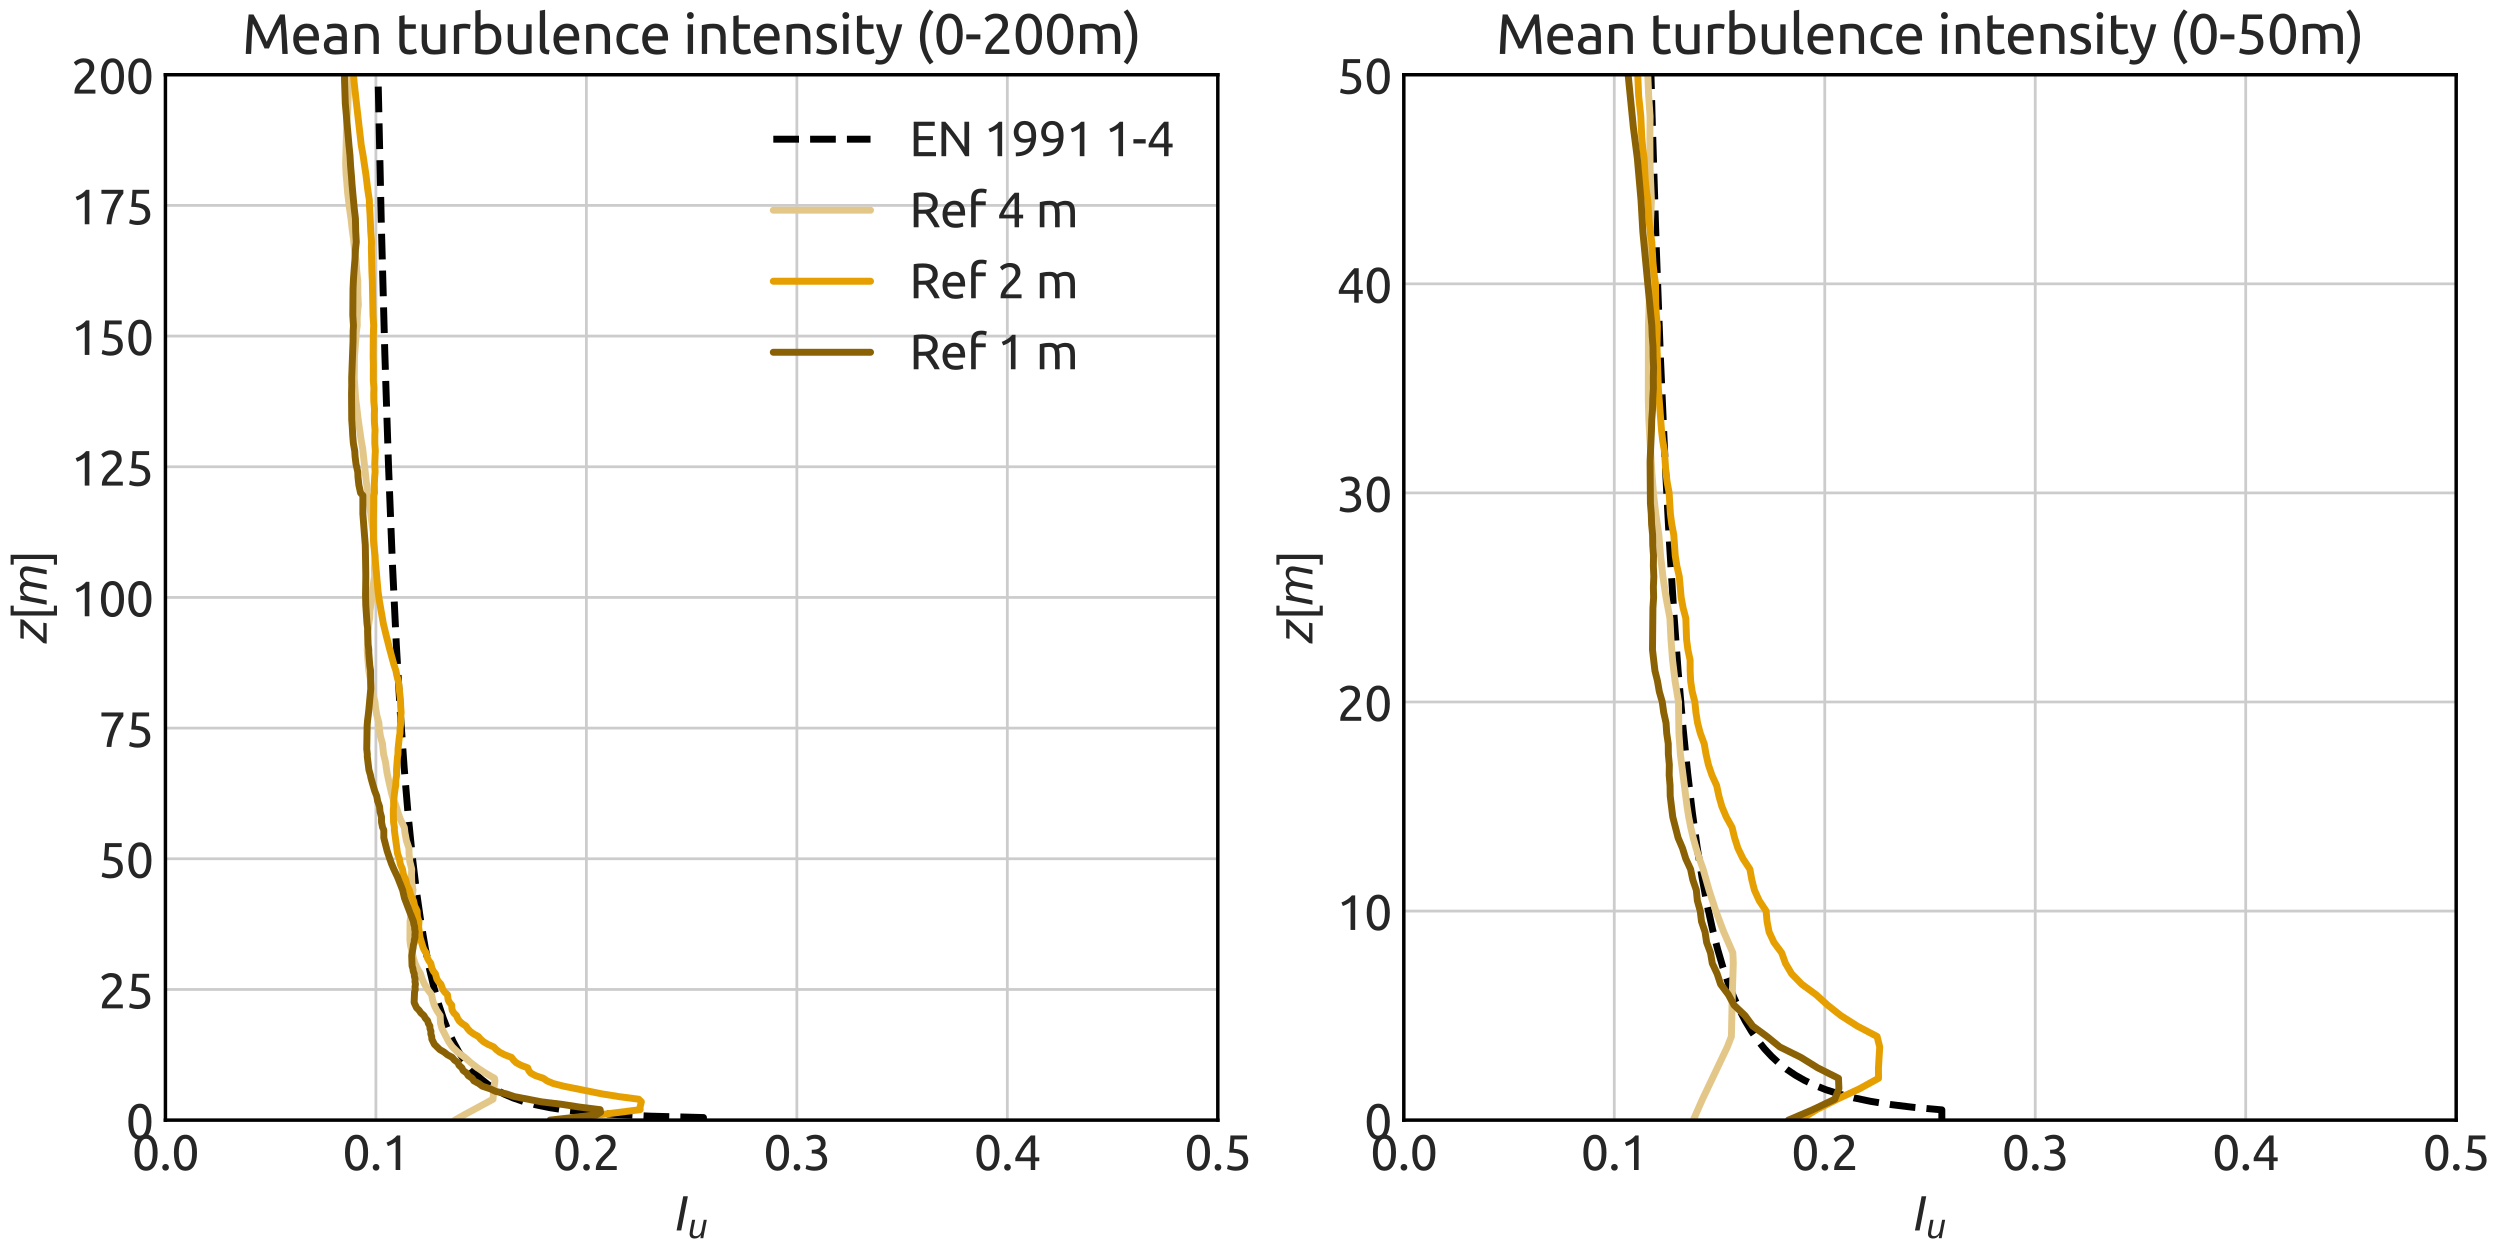 <?xml version="1.0" encoding="utf-8" standalone="no"?>
<!DOCTYPE svg PUBLIC "-//W3C//DTD SVG 1.1//EN"
  "http://www.w3.org/Graphics/SVG/1.1/DTD/svg11.dtd">
<svg xmlns:xlink="http://www.w3.org/1999/xlink" width="720pt" height="360pt" viewBox="0 0 720 360" xmlns="http://www.w3.org/2000/svg" version="1.1">
 <defs>
  <style type="text/css">*{stroke-linejoin: round; stroke-linecap: butt}</style>
 </defs>
 <g id="figure_1">
  <g id="patch_1">
   <path d="M 0 360 
L 720 360 
L 720 0 
L 0 0 
z
" style="fill: #ffffff"/>
  </g>
  <g id="axes_1">
   <g id="patch_2">
    <path d="M 47.644 322.594 
L 350.73 322.594 
L 350.73 21.528 
L 47.644 21.528 
z
" style="fill: #ffffff"/>
   </g>
   <g id="matplotlib.axis_1">
    <g id="xtick_1">
     <g id="line2d_1">
      <path d="M 47.644 322.594 
L 47.644 21.528 
" clip-path="url(#p8bb9bc02a5)" style="fill: none; stroke: #cccccc; stroke-width: 0.8; stroke-linecap: round"/>
     </g>
     <g id="line2d_2"/>
     <g id="text_1">
      <!-- 0.0 -->
      <g style="fill: #262626" transform="translate(38.026 336.957) scale(0.14 -0.14)">
       <defs>
        <path id="Ubuntu-30" d="M 320 2221 
Q 320 3334 713 3936 
Q 1107 4538 1805 4538 
Q 2502 4538 2896 3936 
Q 3290 3334 3290 2221 
Q 3290 1107 2896 505 
Q 2502 -96 1805 -96 
Q 1107 -96 713 505 
Q 320 1107 320 2221 
z
M 2662 2221 
Q 2662 2586 2620 2912 
Q 2579 3238 2480 3481 
Q 2381 3725 2214 3869 
Q 2048 4013 1805 4013 
Q 1562 4013 1395 3869 
Q 1229 3725 1129 3481 
Q 1030 3238 988 2912 
Q 947 2586 947 2221 
Q 947 1856 988 1529 
Q 1030 1203 1129 960 
Q 1229 717 1395 573 
Q 1562 429 1805 429 
Q 2048 429 2214 573 
Q 2381 717 2480 960 
Q 2579 1203 2620 1529 
Q 2662 1856 2662 2221 
z
" transform="scale(0.016)"/>
        <path id="Ubuntu-2e" d="M 1216 346 
Q 1216 173 1101 45 
Q 986 -83 787 -83 
Q 589 -83 473 45 
Q 358 173 358 346 
Q 358 518 473 646 
Q 589 774 787 774 
Q 986 774 1101 646 
Q 1216 518 1216 346 
z
" transform="scale(0.016)"/>
       </defs>
       <use xlink:href="#Ubuntu-30"/>
       <use xlink:href="#Ubuntu-2e" transform="translate(56.4 0)"/>
       <use xlink:href="#Ubuntu-30" transform="translate(81 0)"/>
      </g>
     </g>
    </g>
    <g id="xtick_2">
     <g id="line2d_3">
      <path d="M 108.261 322.594 
L 108.261 21.528 
" clip-path="url(#p8bb9bc02a5)" style="fill: none; stroke: #cccccc; stroke-width: 0.8; stroke-linecap: round"/>
     </g>
     <g id="line2d_4"/>
     <g id="text_2">
      <!-- 0.1 -->
      <g style="fill: #262626" transform="translate(98.643 336.957) scale(0.14 -0.14)">
       <defs>
        <path id="Ubuntu-31" d="M 595 3520 
Q 960 3661 1305 3881 
Q 1651 4102 1939 4435 
L 2362 4435 
L 2362 0 
L 1766 0 
L 1766 3610 
Q 1690 3539 1578 3462 
Q 1466 3386 1334 3315 
Q 1203 3245 1059 3181 
Q 915 3117 781 3072 
L 595 3520 
z
" transform="scale(0.016)"/>
       </defs>
       <use xlink:href="#Ubuntu-30"/>
       <use xlink:href="#Ubuntu-2e" transform="translate(56.4 0)"/>
       <use xlink:href="#Ubuntu-31" transform="translate(81 0)"/>
      </g>
     </g>
    </g>
    <g id="xtick_3">
     <g id="line2d_5">
      <path d="M 168.878 322.594 
L 168.878 21.528 
" clip-path="url(#p8bb9bc02a5)" style="fill: none; stroke: #cccccc; stroke-width: 0.8; stroke-linecap: round"/>
     </g>
     <g id="line2d_6"/>
     <g id="text_3">
      <!-- 0.2 -->
      <g style="fill: #262626" transform="translate(159.26 336.957) scale(0.14 -0.14)">
       <defs>
        <path id="Ubuntu-32" d="M 2989 3302 
Q 2989 3072 2896 2857 
Q 2803 2643 2649 2435 
Q 2496 2227 2304 2025 
Q 2112 1824 1920 1632 
Q 1811 1523 1667 1376 
Q 1523 1229 1395 1069 
Q 1267 909 1180 761 
Q 1094 614 1094 506 
L 3136 506 
L 3136 0 
L 448 0 
Q 442 38 442 76 
Q 442 115 442 147 
Q 442 448 541 707 
Q 640 966 800 1196 
Q 960 1427 1158 1632 
Q 1357 1837 1549 2029 
Q 1709 2182 1853 2332 
Q 1997 2483 2109 2633 
Q 2221 2784 2288 2944 
Q 2355 3104 2355 3283 
Q 2355 3475 2294 3609 
Q 2234 3744 2131 3833 
Q 2029 3923 1891 3964 
Q 1754 4006 1600 4006 
Q 1414 4006 1260 3955 
Q 1107 3904 985 3837 
Q 864 3770 781 3696 
Q 698 3622 653 3584 
L 358 4006 
Q 416 4070 531 4163 
Q 646 4256 806 4339 
Q 966 4422 1164 4480 
Q 1363 4538 1594 4538 
Q 2291 4538 2640 4214 
Q 2989 3891 2989 3302 
z
" transform="scale(0.016)"/>
       </defs>
       <use xlink:href="#Ubuntu-30"/>
       <use xlink:href="#Ubuntu-2e" transform="translate(56.4 0)"/>
       <use xlink:href="#Ubuntu-32" transform="translate(81 0)"/>
      </g>
     </g>
    </g>
    <g id="xtick_4">
     <g id="line2d_7">
      <path d="M 229.496 322.594 
L 229.496 21.528 
" clip-path="url(#p8bb9bc02a5)" style="fill: none; stroke: #cccccc; stroke-width: 0.8; stroke-linecap: round"/>
     </g>
     <g id="line2d_8"/>
     <g id="text_4">
      <!-- 0.3 -->
      <g style="fill: #262626" transform="translate(219.877 336.957) scale(0.14 -0.14)">
       <defs>
        <path id="Ubuntu-33" d="M 1446 435 
Q 2016 435 2262 659 
Q 2509 883 2509 1261 
Q 2509 1504 2406 1670 
Q 2304 1837 2137 1936 
Q 1971 2035 1750 2076 
Q 1530 2118 1299 2118 
L 1146 2118 
L 1146 2605 
L 1357 2605 
Q 1517 2605 1686 2637 
Q 1856 2669 1997 2752 
Q 2138 2835 2227 2979 
Q 2317 3123 2317 3341 
Q 2317 3520 2253 3648 
Q 2189 3776 2083 3859 
Q 1978 3942 1840 3977 
Q 1702 4013 1549 4013 
Q 1242 4013 1027 3923 
Q 813 3834 666 3738 
L 435 4192 
Q 512 4243 630 4304 
Q 749 4365 896 4416 
Q 1043 4467 1212 4502 
Q 1382 4538 1568 4538 
Q 1920 4538 2176 4451 
Q 2432 4365 2598 4208 
Q 2765 4051 2848 3836 
Q 2931 3622 2931 3373 
Q 2931 3027 2732 2780 
Q 2534 2534 2253 2406 
Q 2426 2355 2586 2259 
Q 2746 2163 2864 2016 
Q 2982 1869 3056 1677 
Q 3130 1485 3130 1248 
Q 3130 960 3030 713 
Q 2931 467 2723 288 
Q 2515 109 2201 6 
Q 1888 -96 1459 -96 
Q 1293 -96 1117 -70 
Q 941 -45 787 -6 
Q 634 32 518 70 
Q 403 109 352 134 
L 467 653 
Q 576 602 829 518 
Q 1082 435 1446 435 
z
" transform="scale(0.016)"/>
       </defs>
       <use xlink:href="#Ubuntu-30"/>
       <use xlink:href="#Ubuntu-2e" transform="translate(56.4 0)"/>
       <use xlink:href="#Ubuntu-33" transform="translate(81 0)"/>
      </g>
     </g>
    </g>
    <g id="xtick_5">
     <g id="line2d_9">
      <path d="M 290.113 322.594 
L 290.113 21.528 
" clip-path="url(#p8bb9bc02a5)" style="fill: none; stroke: #cccccc; stroke-width: 0.8; stroke-linecap: round"/>
     </g>
     <g id="line2d_10"/>
     <g id="text_5">
      <!-- 0.4 -->
      <g style="fill: #262626" transform="translate(280.494 336.957) scale(0.14 -0.14)">
       <defs>
        <path id="Ubuntu-34" d="M 256 1536 
Q 378 1818 589 2192 
Q 800 2566 1065 2963 
Q 1331 3360 1635 3744 
Q 1939 4128 2246 4435 
L 2816 4435 
L 2816 1619 
L 3341 1619 
L 3341 1133 
L 2816 1133 
L 2816 0 
L 2240 0 
L 2240 1133 
L 256 1133 
L 256 1536 
z
M 2240 3731 
Q 2048 3526 1853 3273 
Q 1658 3021 1472 2745 
Q 1286 2470 1123 2182 
Q 960 1894 832 1619 
L 2240 1619 
L 2240 3731 
z
" transform="scale(0.016)"/>
       </defs>
       <use xlink:href="#Ubuntu-30"/>
       <use xlink:href="#Ubuntu-2e" transform="translate(56.4 0)"/>
       <use xlink:href="#Ubuntu-34" transform="translate(81 0)"/>
      </g>
     </g>
    </g>
    <g id="xtick_6">
     <g id="line2d_11">
      <path d="M 350.73 322.594 
L 350.73 21.528 
" clip-path="url(#p8bb9bc02a5)" style="fill: none; stroke: #cccccc; stroke-width: 0.8; stroke-linecap: round"/>
     </g>
     <g id="line2d_12"/>
     <g id="text_6">
      <!-- 0.5 -->
      <g style="fill: #262626" transform="translate(341.112 336.957) scale(0.14 -0.14)">
       <defs>
        <path id="Ubuntu-35" d="M 1274 2726 
Q 2240 2688 2691 2304 
Q 3142 1920 3142 1261 
Q 3142 966 3043 716 
Q 2944 467 2742 288 
Q 2541 109 2233 6 
Q 1926 -96 1504 -96 
Q 1338 -96 1165 -70 
Q 992 -45 845 -6 
Q 698 32 582 70 
Q 467 109 416 134 
L 531 653 
Q 640 602 886 518 
Q 1133 435 1491 435 
Q 1779 435 1974 499 
Q 2170 563 2291 672 
Q 2413 781 2467 925 
Q 2522 1069 2522 1229 
Q 2522 1472 2438 1661 
Q 2355 1850 2144 1978 
Q 1933 2106 1581 2173 
Q 1229 2240 691 2240 
Q 730 2554 752 2829 
Q 774 3104 793 3366 
Q 813 3629 825 3888 
Q 838 4147 851 4435 
L 2989 4435 
L 2989 3930 
L 1370 3930 
Q 1363 3834 1350 3670 
Q 1338 3507 1325 3331 
Q 1312 3155 1299 2988 
Q 1286 2822 1274 2726 
z
" transform="scale(0.016)"/>
       </defs>
       <use xlink:href="#Ubuntu-30"/>
       <use xlink:href="#Ubuntu-2e" transform="translate(56.4 0)"/>
       <use xlink:href="#Ubuntu-35" transform="translate(81 0)"/>
      </g>
     </g>
    </g>
    <g id="text_7">
     <!-- $I_{u}$ -->
     <g style="fill: #262626" transform="translate(194.287 354.41) scale(0.14 -0.14)">
      <defs>
       <path id="LiberationSans-Italic-49" d="M 253 0 
L 1109 4403 
L 1706 4403 
L 850 0 
L 253 0 
z
" transform="scale(0.016)"/>
       <path id="LiberationSans-Italic-75" d="M 1297 3381 
L 903 1366 
Q 847 1091 847 897 
Q 847 375 1406 375 
Q 1800 375 2100 675 
Q 2400 975 2500 1488 
L 2869 3381 
L 3431 3381 
L 2913 722 
Q 2850 425 2791 0 
L 2259 0 
Q 2259 34 2292 242 
Q 2325 450 2347 578 
L 2338 578 
Q 2078 219 1817 80 
Q 1556 -59 1197 -59 
Q 734 -59 501 169 
Q 269 397 269 828 
Q 269 1028 334 1341 
L 731 3381 
L 1297 3381 
z
" transform="scale(0.016)"/>
      </defs>
      <use xlink:href="#LiberationSans-Italic-49" transform="translate(0 0.203)"/>
      <use xlink:href="#LiberationSans-Italic-75" transform="translate(27.783 -15.645) scale(0.7)"/>
     </g>
    </g>
   </g>
   <g id="matplotlib.axis_2">
    <g id="ytick_1">
     <g id="line2d_13">
      <path d="M 47.644 322.594 
L 350.73 322.594 
" clip-path="url(#p8bb9bc02a5)" style="fill: none; stroke: #cccccc; stroke-width: 0.8; stroke-linecap: round"/>
     </g>
     <g id="line2d_14"/>
     <g id="text_8">
      <!-- 0 -->
      <g style="fill: #262626" transform="translate(36.247 328.025) scale(0.14 -0.14)">
       <use xlink:href="#Ubuntu-30"/>
      </g>
     </g>
    </g>
    <g id="ytick_2">
     <g id="line2d_15">
      <path d="M 47.644 284.96 
L 350.73 284.96 
" clip-path="url(#p8bb9bc02a5)" style="fill: none; stroke: #cccccc; stroke-width: 0.8; stroke-linecap: round"/>
     </g>
     <g id="line2d_16"/>
     <g id="text_9">
      <!-- 25 -->
      <g style="fill: #262626" transform="translate(28.35 290.392) scale(0.14 -0.14)">
       <use xlink:href="#Ubuntu-32"/>
       <use xlink:href="#Ubuntu-35" transform="translate(56.4 0)"/>
      </g>
     </g>
    </g>
    <g id="ytick_3">
     <g id="line2d_17">
      <path d="M 47.644 247.327 
L 350.73 247.327 
" clip-path="url(#p8bb9bc02a5)" style="fill: none; stroke: #cccccc; stroke-width: 0.8; stroke-linecap: round"/>
     </g>
     <g id="line2d_18"/>
     <g id="text_10">
      <!-- 50 -->
      <g style="fill: #262626" transform="translate(28.35 252.759) scale(0.14 -0.14)">
       <use xlink:href="#Ubuntu-35"/>
       <use xlink:href="#Ubuntu-30" transform="translate(56.4 0)"/>
      </g>
     </g>
    </g>
    <g id="ytick_4">
     <g id="line2d_19">
      <path d="M 47.644 209.694 
L 350.73 209.694 
" clip-path="url(#p8bb9bc02a5)" style="fill: none; stroke: #cccccc; stroke-width: 0.8; stroke-linecap: round"/>
     </g>
     <g id="line2d_20"/>
     <g id="text_11">
      <!-- 75 -->
      <g style="fill: #262626" transform="translate(28.35 215.125) scale(0.14 -0.14)">
       <defs>
        <path id="Ubuntu-37" d="M 1043 0 
Q 1082 512 1226 1078 
Q 1370 1645 1581 2179 
Q 1792 2714 2045 3171 
Q 2298 3629 2541 3917 
L 384 3917 
L 384 4435 
L 3206 4435 
L 3206 3942 
Q 2995 3699 2739 3273 
Q 2483 2848 2256 2320 
Q 2029 1792 1865 1193 
Q 1702 595 1664 0 
L 1043 0 
z
" transform="scale(0.016)"/>
       </defs>
       <use xlink:href="#Ubuntu-37"/>
       <use xlink:href="#Ubuntu-35" transform="translate(56.4 0)"/>
      </g>
     </g>
    </g>
    <g id="ytick_5">
     <g id="line2d_21">
      <path d="M 47.644 172.061 
L 350.73 172.061 
" clip-path="url(#p8bb9bc02a5)" style="fill: none; stroke: #cccccc; stroke-width: 0.8; stroke-linecap: round"/>
     </g>
     <g id="line2d_22"/>
     <g id="text_12">
      <!-- 100 -->
      <g style="fill: #262626" transform="translate(20.453 177.492) scale(0.14 -0.14)">
       <use xlink:href="#Ubuntu-31"/>
       <use xlink:href="#Ubuntu-30" transform="translate(56.4 0)"/>
       <use xlink:href="#Ubuntu-30" transform="translate(112.8 0)"/>
      </g>
     </g>
    </g>
    <g id="ytick_6">
     <g id="line2d_23">
      <path d="M 47.644 134.427 
L 350.73 134.427 
" clip-path="url(#p8bb9bc02a5)" style="fill: none; stroke: #cccccc; stroke-width: 0.8; stroke-linecap: round"/>
     </g>
     <g id="line2d_24"/>
     <g id="text_13">
      <!-- 125 -->
      <g style="fill: #262626" transform="translate(20.453 139.859) scale(0.14 -0.14)">
       <use xlink:href="#Ubuntu-31"/>
       <use xlink:href="#Ubuntu-32" transform="translate(56.4 0)"/>
       <use xlink:href="#Ubuntu-35" transform="translate(112.8 0)"/>
      </g>
     </g>
    </g>
    <g id="ytick_7">
     <g id="line2d_25">
      <path d="M 47.644 96.794 
L 350.73 96.794 
" clip-path="url(#p8bb9bc02a5)" style="fill: none; stroke: #cccccc; stroke-width: 0.8; stroke-linecap: round"/>
     </g>
     <g id="line2d_26"/>
     <g id="text_14">
      <!-- 150 -->
      <g style="fill: #262626" transform="translate(20.453 102.226) scale(0.14 -0.14)">
       <use xlink:href="#Ubuntu-31"/>
       <use xlink:href="#Ubuntu-35" transform="translate(56.4 0)"/>
       <use xlink:href="#Ubuntu-30" transform="translate(112.8 0)"/>
      </g>
     </g>
    </g>
    <g id="ytick_8">
     <g id="line2d_27">
      <path d="M 47.644 59.161 
L 350.73 59.161 
" clip-path="url(#p8bb9bc02a5)" style="fill: none; stroke: #cccccc; stroke-width: 0.8; stroke-linecap: round"/>
     </g>
     <g id="line2d_28"/>
     <g id="text_15">
      <!-- 175 -->
      <g style="fill: #262626" transform="translate(20.453 64.593) scale(0.14 -0.14)">
       <use xlink:href="#Ubuntu-31"/>
       <use xlink:href="#Ubuntu-37" transform="translate(56.4 0)"/>
       <use xlink:href="#Ubuntu-35" transform="translate(112.8 0)"/>
      </g>
     </g>
    </g>
    <g id="ytick_9">
     <g id="line2d_29">
      <path d="M 47.644 21.528 
L 350.73 21.528 
" clip-path="url(#p8bb9bc02a5)" style="fill: none; stroke: #cccccc; stroke-width: 0.8; stroke-linecap: round"/>
     </g>
     <g id="line2d_30"/>
     <g id="text_16">
      <!-- 200 -->
      <g style="fill: #262626" transform="translate(20.453 26.959) scale(0.14 -0.14)">
       <use xlink:href="#Ubuntu-32"/>
       <use xlink:href="#Ubuntu-30" transform="translate(56.4 0)"/>
       <use xlink:href="#Ubuntu-30" transform="translate(112.8 0)"/>
      </g>
     </g>
    </g>
    <g id="text_17">
     <!-- $z[m]$ -->
     <g style="fill: #262626" transform="translate(13.513 185.291) rotate(-90) scale(0.14 -0.14)">
      <defs>
       <path id="LiberationSans-Italic-7a" d="M -38 0 
L 34 428 
L 2353 2947 
L 584 2947 
L 663 3381 
L 3113 3381 
L 3038 2953 
L 719 434 
L 2659 434 
L 2581 0 
L -38 0 
z
" transform="scale(0.016)"/>
       <path id="LiberationSans-5b" d="M 456 -1328 
L 456 4638 
L 1728 4638 
L 1728 4234 
L 1000 4234 
L 1000 -925 
L 1728 -925 
L 1728 -1328 
L 456 -1328 
z
" transform="scale(0.016)"/>
       <path id="LiberationSans-Italic-6d" d="M 2063 0 
L 2450 1981 
Q 2528 2372 2528 2525 
Q 2528 2759 2409 2882 
Q 2291 3006 2022 3006 
Q 1659 3006 1389 2697 
Q 1119 2388 1034 1888 
L 666 0 
L 106 0 
L 625 2659 
Q 688 2956 747 3381 
L 1278 3381 
Q 1278 3347 1245 3139 
Q 1213 2931 1191 2803 
L 1200 2803 
Q 1428 3159 1658 3300 
Q 1888 3441 2206 3441 
Q 2584 3441 2806 3255 
Q 3028 3069 3072 2716 
Q 3331 3122 3582 3281 
Q 3834 3441 4159 3441 
Q 4581 3441 4807 3212 
Q 5034 2984 5034 2553 
Q 5034 2353 4969 2041 
L 4572 0 
L 4016 0 
L 4403 1981 
Q 4481 2372 4481 2525 
Q 4481 2759 4362 2882 
Q 4244 3006 3975 3006 
Q 3613 3006 3344 2701 
Q 3075 2397 2988 1897 
L 2619 0 
L 2063 0 
z
" transform="scale(0.016)"/>
       <path id="LiberationSans-5d" d="M 50 -1328 
L 50 -925 
L 778 -925 
L 778 4234 
L 50 4234 
L 50 4638 
L 1322 4638 
L 1322 -1328 
L 50 -1328 
z
" transform="scale(0.016)"/>
      </defs>
      <use xlink:href="#LiberationSans-Italic-7a" transform="translate(0 0.531)"/>
      <use xlink:href="#LiberationSans-5b" transform="translate(50 0.531)"/>
      <use xlink:href="#LiberationSans-Italic-6d" transform="translate(77.783 0.531)"/>
      <use xlink:href="#LiberationSans-5d" transform="translate(161.084 0.531)"/>
     </g>
    </g>
   </g>
   <g id="line2d_31">
    <path d="M 202.595 322.594 
L 202.595 321.856 
L 187.319 321.454 
L 176.943 320.973 
L 169.203 320.404 
L 163.207 319.753 
L 158.376 319.019 
L 154.305 318.185 
L 150.871 317.264 
L 147.815 316.216 
L 145.248 315.112 
L 142.808 313.819 
L 140.629 312.404 
L 138.684 310.878 
L 136.818 309.125 
L 135.153 307.263 
L 133.549 305.144 
L 132.002 302.732 
L 130.511 299.988 
L 129.071 296.864 
L 127.68 293.309 
L 126.336 289.262 
L 125.036 284.658 
L 123.779 279.417 
L 122.47 272.961 
L 121.205 265.54 
L 119.982 257.009 
L 118.799 247.204 
L 117.574 235.066 
L 116.39 220.975 
L 115.246 204.615 
L 114.139 185.621 
L 112.998 161.98 
L 111.895 134.259 
L 110.829 101.754 
L 109.797 63.64 
L 108.738 15.91 
L 108.409 -1 
L 108.409 -1 
" clip-path="url(#p8bb9bc02a5)" style="fill: none; stroke-dasharray: 7.4,3.2; stroke-dashoffset: 0; stroke: #000000; stroke-width: 2"/>
   </g>
   <g id="line2d_32">
    <path d="M 131.007 322.594 
L 133.657 321.088 
L 141.992 316.572 
L 142.244 313.562 
L 142.54 311.304 
L 142.409 310.551 
L 139.786 309.046 
L 137.507 307.54 
L 135.557 306.035 
L 133.857 304.53 
L 131.827 303.024 
L 130.282 301.519 
L 129.223 300.014 
L 128.065 297.756 
L 127.297 296.25 
L 126.875 294.745 
L 126.791 293.24 
L 126.763 292.487 
L 125.772 290.982 
L 125.046 289.476 
L 124.584 287.971 
L 124.29 286.466 
L 123.161 284.96 
L 122.261 283.455 
L 121.59 281.95 
L 121.097 280.444 
L 120.21 278.939 
L 119.534 277.434 
L 119.071 275.928 
L 118.548 273.67 
L 118.206 272.165 
L 118.059 270.66 
L 118.096 265.391 
L 118.303 263.886 
L 118.616 262.38 
L 118.512 260.122 
L 118.716 257.864 
L 118.961 256.359 
L 118.58 254.101 
L 118.506 251.843 
L 118.571 250.338 
L 118.019 248.08 
L 117.801 245.822 
L 117.784 244.316 
L 117.039 242.058 
L 116.616 239.8 
L 116.446 238.295 
L 115.334 236.037 
L 114.791 234.532 
L 113.851 231.521 
L 113.221 230.016 
L 112.774 228.51 
L 111.919 224.747 
L 111.453 222.489 
L 111.02 219.478 
L 110.474 217.22 
L 110.221 214.962 
L 110.162 214.21 
L 109.548 211.952 
L 109.219 209.694 
L 109.12 208.189 
L 108.507 205.931 
L 108.138 203.673 
L 107.994 202.167 
L 107.368 199.909 
L 106.97 197.651 
L 106.618 195.393 
L 106.209 193.135 
L 106.04 190.877 
L 105.912 189.372 
L 105.767 187.114 
L 105.872 184.856 
L 105.912 183.351 
L 105.997 181.093 
L 106.323 178.835 
L 106.456 178.082 
L 106.568 175.824 
L 106.911 173.566 
L 107.234 172.061 
L 107.332 169.803 
L 107.631 167.545 
L 107.903 166.039 
L 107.833 163.781 
L 107.934 161.523 
L 108.06 160.018 
L 107.726 157.007 
L 107.504 153.244 
L 107.149 150.986 
L 106.583 146.47 
L 106.23 144.212 
L 105.873 141.201 
L 105.507 138.943 
L 104.445 129.159 
L 104.034 126.901 
L 103.271 121.632 
L 102.981 119.374 
L 102.728 117.116 
L 102.415 114.858 
L 102.028 108.837 
L 102.066 106.579 
L 102.066 105.073 
L 102.087 102.815 
L 102.66 95.289 
L 102.886 93.784 
L 102.865 91.526 
L 103.03 89.268 
L 103.212 87.762 
L 103.059 84.752 
L 103.042 80.988 
L 102.739 77.978 
L 102.521 74.967 
L 102.126 71.956 
L 101.835 68.946 
L 101.408 65.935 
L 101.083 62.924 
L 100.639 59.914 
L 100.104 55.398 
L 99.87 52.387 
L 99.67 50.129 
L 99.546 47.118 
L 99.825 36.581 
L 100.15 31.312 
L 100.517 20.775 
L 100.432 17.764 
L 100.396 14.754 
L 100.216 11.743 
L 100.203 5.722 
L 100.203 -1 
L 100.203 -1 
" clip-path="url(#p8bb9bc02a5)" style="fill: none; stroke: #e3c789; stroke-width: 2; stroke-linecap: round"/>
   </g>
   <g id="line2d_33">
    <path d="M 161.626 322.594 
L 166.491 321.841 
L 184.361 319.583 
L 184.342 318.83 
L 184.708 317.325 
L 183.95 316.572 
L 178.231 315.82 
L 173.507 315.067 
L 162.267 312.809 
L 159.334 312.056 
L 157.557 311.304 
L 156.482 310.551 
L 154.246 309.798 
L 152.849 309.046 
L 152.261 308.293 
L 151.985 307.54 
L 149.998 306.788 
L 148.628 306.035 
L 147.868 305.282 
L 147.322 304.53 
L 145.346 303.777 
L 143.877 303.024 
L 142.916 302.272 
L 142.19 301.519 
L 140.509 300.766 
L 139.244 300.014 
L 138.395 299.261 
L 137.751 298.508 
L 136.385 297.756 
L 135.362 297.003 
L 134.683 296.25 
L 134.166 295.498 
L 133.044 294.745 
L 132.245 293.992 
L 131.77 293.24 
L 131.468 292.487 
L 130.704 291.734 
L 130.252 290.982 
L 130.111 290.229 
L 130.104 289.476 
L 129.463 288.724 
L 129.075 287.971 
L 128.866 286.466 
L 128.078 285.713 
L 127.523 284.96 
L 126.981 283.455 
L 126.291 282.702 
L 125.816 281.95 
L 125.393 280.444 
L 124.819 279.692 
L 124.424 278.939 
L 124.061 277.434 
L 123.505 276.681 
L 123.11 275.928 
L 122.71 274.423 
L 122.203 273.67 
L 121.854 272.918 
L 121.174 270.66 
L 120.956 269.907 
L 120.663 267.649 
L 120.557 266.896 
L 120.671 265.391 
L 120.379 264.638 
L 120.209 263.886 
L 120.133 262.38 
L 119.41 260.875 
L 119.069 259.37 
L 118.287 257.864 
L 117.897 256.359 
L 117.169 254.854 
L 116.847 253.348 
L 116.18 251.843 
L 115.909 250.338 
L 115.276 248.832 
L 115.019 247.327 
L 114.487 245.822 
L 113.571 239.048 
L 113.589 238.295 
L 113.344 236.79 
L 113.275 234.532 
L 113.286 233.026 
L 113.369 232.274 
L 113.362 230.768 
L 113.609 228.51 
L 113.811 227.005 
L 113.968 226.252 
L 113.988 224.747 
L 114.226 223.242 
L 114.199 221.736 
L 114.36 219.478 
L 114.485 217.973 
L 114.606 217.22 
L 114.638 215.715 
L 114.879 213.457 
L 115.049 211.952 
L 115.185 211.199 
L 115.227 209.694 
L 115.437 208.189 
L 115.411 206.683 
L 115.528 205.178 
L 115.413 203.673 
L 115.322 201.415 
L 114.733 196.146 
L 114.307 194.641 
L 114.019 193.135 
L 113.506 191.63 
L 112.881 189.372 
L 112.477 187.867 
L 112.068 186.361 
L 111.696 184.856 
L 111.308 183.351 
L 110.397 179.587 
L 109.225 172.813 
L 108.903 170.555 
L 107.548 155.502 
L 107.547 149.481 
L 107.619 144.965 
L 107.619 142.707 
L 107.858 141.954 
L 107.792 139.696 
L 107.899 137.438 
L 108.038 135.933 
L 107.933 133.675 
L 108.053 130.664 
L 108.102 129.911 
L 107.942 127.653 
L 107.949 125.395 
L 108.021 123.89 
L 107.827 121.632 
L 107.805 119.374 
L 107.861 117.869 
L 107.658 115.611 
L 107.633 113.353 
L 107.69 111.847 
L 107.513 109.589 
L 107.517 107.331 
L 107.535 105.073 
L 107.468 102.815 
L 107.5 97.547 
L 107.581 94.536 
L 107.621 93.784 
L 107.427 90.773 
L 107.233 80.988 
L 107.098 77.978 
L 107.014 74.214 
L 106.957 71.204 
L 107.003 69.698 
L 106.776 66.688 
L 106.592 62.172 
L 106.398 59.161 
L 106.379 57.656 
L 105.914 54.645 
L 105.367 50.129 
L 104.907 47.118 
L 104.581 44.86 
L 104.044 41.85 
L 102.487 28.302 
L 102.33 26.796 
L 101.996 23.786 
L 101.73 20.775 
L 101.29 17.764 
L 100.809 14.001 
L 100.432 10.99 
L 100.33 8.732 
L 100.33 -1 
L 100.33 -1 
" clip-path="url(#p8bb9bc02a5)" style="fill: none; stroke: #e69f00; stroke-width: 2; stroke-linecap: round"/>
   </g>
   <g id="line2d_34">
    <path d="M 158.413 322.594 
L 171.766 321.088 
L 172.955 320.336 
L 172.835 319.583 
L 166.845 318.83 
L 162 318.078 
L 155.93 317.325 
L 148.13 315.82 
L 145.914 315.067 
L 142.75 314.314 
L 141.131 313.562 
L 138.877 312.809 
L 137.887 312.056 
L 136.484 311.304 
L 135.981 310.551 
L 134.855 309.798 
L 134.402 309.046 
L 133.38 308.293 
L 133.018 307.54 
L 132.183 306.788 
L 131.893 306.035 
L 130.866 305.282 
L 130.239 304.53 
L 128.853 303.777 
L 127.925 303.024 
L 126.646 302.272 
L 125.104 300.766 
L 124.366 299.261 
L 124.328 298.508 
L 124.07 297.756 
L 124.117 297.003 
L 123.833 296.25 
L 123.805 295.498 
L 123.363 294.745 
L 123.162 293.992 
L 122.494 293.24 
L 122.078 292.487 
L 121.222 291.734 
L 120.703 290.982 
L 119.961 290.229 
L 119.266 288.724 
L 119.391 285.713 
L 119.593 284.96 
L 119.52 284.208 
L 119.649 283.455 
L 119.514 282.702 
L 119.561 281.95 
L 119.342 281.197 
L 119.296 280.444 
L 119.008 279.692 
L 118.915 278.939 
L 118.669 278.186 
L 118.571 275.176 
L 118.969 272.918 
L 119.054 272.165 
L 119.281 271.412 
L 119.337 270.66 
L 119.522 269.907 
L 119.494 269.154 
L 119.583 268.402 
L 119.438 267.649 
L 119.411 266.896 
L 119.182 266.144 
L 119.075 265.391 
L 117.628 261.628 
L 116.484 258.617 
L 115.964 256.359 
L 114.49 252.596 
L 113.429 250.338 
L 112.78 248.832 
L 112.249 247.327 
L 111.498 245.069 
L 110.538 241.306 
L 110.538 239.048 
L 110.184 238.295 
L 109.878 236.79 
L 109.872 235.284 
L 109.453 233.779 
L 109.31 232.274 
L 108.773 230.768 
L 108.491 229.263 
L 107.901 227.758 
L 107.239 225.5 
L 106.824 223.994 
L 106.688 223.242 
L 106.251 221.736 
L 105.781 217.973 
L 105.787 217.22 
L 105.623 215.715 
L 105.736 208.941 
L 105.866 207.436 
L 106.057 205.931 
L 106.224 204.425 
L 106.778 198.404 
L 106.719 193.135 
L 106.497 191.63 
L 106.314 189.372 
L 106.206 187.867 
L 106.204 187.114 
L 106.022 185.609 
L 105.927 183.351 
L 105.869 181.845 
L 105.884 181.093 
L 105.698 179.587 
L 105.546 177.329 
L 105.345 174.319 
L 105.275 171.308 
L 105.345 166.792 
L 105.348 165.287 
L 105.202 157.007 
L 105.024 154.749 
L 104.907 153.244 
L 104.505 147.975 
L 104.505 142.707 
L 103.842 141.954 
L 103.353 139.696 
L 103.103 137.438 
L 103.036 135.933 
L 102.537 133.675 
L 102.258 131.417 
L 102.169 129.911 
L 101.768 127.653 
L 101.585 125.395 
L 101.464 123.137 
L 101.297 120.879 
L 101.244 113.353 
L 101.301 111.095 
L 101.284 108.837 
L 101.674 98.3 
L 101.708 95.289 
L 101.799 93.784 
L 101.606 90.773 
L 101.669 83.246 
L 101.805 80.236 
L 102.026 77.225 
L 102.215 74.967 
L 102.368 71.956 
L 102.607 69.698 
L 102.449 66.688 
L 102.359 62.924 
L 102.007 59.914 
L 101.655 56.15 
L 101.384 53.14 
L 101.23 50.882 
L 100.976 47.871 
L 100.802 44.86 
L 100.505 41.85 
L 100.176 38.086 
L 99.894 35.076 
L 99.715 32.818 
L 99.447 29.807 
L 99.218 23.033 
L 99.218 20.775 
L 99.171 17.764 
L 99.36 6.474 
L 99.36 -1 
L 99.36 -1 
" clip-path="url(#p8bb9bc02a5)" style="fill: none; stroke: #8a6104; stroke-width: 2; stroke-linecap: round"/>
   </g>
   <g id="patch_3">
    <path d="M 47.644 322.594 
L 47.644 21.528 
" style="fill: none; stroke: #000000; stroke-linejoin: miter; stroke-linecap: square"/>
   </g>
   <g id="patch_4">
    <path d="M 350.73 322.594 
L 350.73 21.528 
" style="fill: none; stroke: #000000; stroke-linejoin: miter; stroke-linecap: square"/>
   </g>
   <g id="patch_5">
    <path d="M 47.644 322.594 
L 350.73 322.594 
" style="fill: none; stroke: #000000; stroke-linejoin: miter; stroke-linecap: square"/>
   </g>
   <g id="patch_6">
    <path d="M 47.644 21.528 
L 350.73 21.528 
" style="fill: none; stroke: #000000; stroke-linejoin: miter; stroke-linecap: square"/>
   </g>
   <g id="text_18">
    <!-- Mean turbulence intensity (0-200m) -->
    <g style="fill: #262626" transform="translate(69.677 15.528) scale(0.16 -0.16)">
     <defs>
      <path id="Ubuntu-4d" d="M 2541 614 
Q 2477 768 2371 1005 
Q 2266 1242 2144 1517 
Q 2022 1792 1884 2083 
Q 1747 2374 1625 2633 
Q 1504 2893 1398 3097 
Q 1293 3302 1229 3411 
Q 1158 2656 1113 1776 
Q 1069 896 1037 0 
L 429 0 
Q 454 576 486 1161 
Q 518 1747 560 2313 
Q 602 2880 650 3417 
Q 698 3955 755 4435 
L 1299 4435 
Q 1472 4154 1670 3770 
Q 1869 3386 2067 2966 
Q 2266 2547 2451 2128 
Q 2637 1709 2790 1363 
Q 2944 1709 3129 2128 
Q 3315 2547 3513 2966 
Q 3712 3386 3910 3770 
Q 4109 4154 4282 4435 
L 4826 4435 
Q 5043 2291 5152 0 
L 4544 0 
Q 4512 896 4467 1776 
Q 4422 2656 4352 3411 
Q 4288 3302 4182 3097 
Q 4077 2893 3955 2633 
Q 3834 2374 3696 2083 
Q 3558 1792 3436 1517 
Q 3315 1242 3209 1005 
Q 3104 768 3040 614 
L 2541 614 
z
" transform="scale(0.016)"/>
      <path id="Ubuntu-65" d="M 326 1658 
Q 326 2099 454 2428 
Q 582 2758 793 2976 
Q 1005 3194 1280 3302 
Q 1555 3411 1843 3411 
Q 2515 3411 2873 2992 
Q 3232 2573 3232 1715 
Q 3232 1677 3232 1616 
Q 3232 1555 3226 1504 
L 947 1504 
Q 986 986 1248 717 
Q 1510 448 2067 448 
Q 2381 448 2595 502 
Q 2810 557 2918 608 
L 3002 109 
Q 2893 51 2621 -13 
Q 2349 -77 2003 -77 
Q 1568 -77 1251 54 
Q 934 186 729 416 
Q 525 646 425 963 
Q 326 1280 326 1658 
z
M 2611 1984 
Q 2618 2387 2410 2646 
Q 2202 2906 1837 2906 
Q 1632 2906 1475 2826 
Q 1318 2746 1209 2618 
Q 1101 2490 1040 2323 
Q 979 2157 960 1984 
L 2611 1984 
z
" transform="scale(0.016)"/>
      <path id="Ubuntu-61" d="M 1638 429 
Q 1850 429 2013 438 
Q 2176 448 2285 474 
L 2285 1466 
Q 2221 1498 2077 1520 
Q 1933 1542 1728 1542 
Q 1594 1542 1443 1523 
Q 1293 1504 1168 1443 
Q 1043 1382 960 1276 
Q 877 1171 877 998 
Q 877 678 1081 553 
Q 1286 429 1638 429 
z
M 1587 3411 
Q 1946 3411 2192 3318 
Q 2438 3226 2588 3056 
Q 2739 2886 2803 2652 
Q 2867 2419 2867 2138 
L 2867 58 
Q 2790 45 2652 22 
Q 2515 0 2342 -19 
Q 2170 -38 1968 -54 
Q 1766 -70 1568 -70 
Q 1286 -70 1049 -12 
Q 813 45 640 169 
Q 467 294 371 499 
Q 275 704 275 992 
Q 275 1267 387 1465 
Q 499 1664 691 1785 
Q 883 1907 1139 1964 
Q 1395 2022 1677 2022 
Q 1766 2022 1862 2012 
Q 1958 2003 2044 1987 
Q 2131 1971 2195 1958 
Q 2259 1946 2285 1939 
L 2285 2106 
Q 2285 2253 2253 2397 
Q 2221 2541 2137 2653 
Q 2054 2765 1910 2832 
Q 1766 2899 1536 2899 
Q 1242 2899 1021 2857 
Q 800 2816 691 2771 
L 621 3264 
Q 736 3315 1005 3363 
Q 1274 3411 1587 3411 
z
" transform="scale(0.016)"/>
      <path id="Ubuntu-6e" d="M 512 3232 
Q 717 3283 1056 3340 
Q 1395 3398 1837 3398 
Q 2234 3398 2496 3286 
Q 2758 3174 2915 2972 
Q 3072 2771 3136 2489 
Q 3200 2208 3200 1869 
L 3200 0 
L 2605 0 
L 2605 1741 
Q 2605 2048 2563 2265 
Q 2522 2483 2426 2617 
Q 2330 2752 2170 2813 
Q 2010 2874 1773 2874 
Q 1677 2874 1574 2867 
Q 1472 2861 1379 2851 
Q 1286 2842 1212 2829 
Q 1139 2816 1107 2810 
L 1107 0 
L 512 0 
L 512 3232 
z
" transform="scale(0.016)"/>
      <path id="Ubuntu-20" transform="scale(0.016)"/>
      <path id="Ubuntu-74" d="M 1069 3328 
L 2330 3328 
L 2330 2829 
L 1069 2829 
L 1069 1293 
Q 1069 1043 1107 880 
Q 1146 717 1222 624 
Q 1299 531 1414 492 
Q 1530 454 1683 454 
Q 1952 454 2115 515 
Q 2278 576 2342 602 
L 2458 109 
Q 2368 64 2144 -3 
Q 1920 -70 1632 -70 
Q 1293 -70 1072 16 
Q 851 102 716 275 
Q 582 448 528 701 
Q 474 954 474 1286 
L 474 4256 
L 1069 4358 
L 1069 3328 
z
" transform="scale(0.016)"/>
      <path id="Ubuntu-75" d="M 3162 96 
Q 2957 45 2621 -12 
Q 2285 -70 1843 -70 
Q 1459 -70 1196 42 
Q 934 154 774 358 
Q 614 563 544 841 
Q 474 1120 474 1459 
L 474 3328 
L 1069 3328 
L 1069 1587 
Q 1069 979 1261 716 
Q 1453 454 1907 454 
Q 2003 454 2105 460 
Q 2208 467 2297 476 
Q 2387 486 2460 496 
Q 2534 506 2566 518 
L 2566 3328 
L 3162 3328 
L 3162 96 
z
" transform="scale(0.016)"/>
      <path id="Ubuntu-72" d="M 1741 3398 
Q 1818 3398 1917 3388 
Q 2016 3379 2112 3363 
Q 2208 3347 2288 3331 
Q 2368 3315 2406 3302 
L 2304 2784 
Q 2234 2810 2070 2845 
Q 1907 2880 1651 2880 
Q 1485 2880 1321 2845 
Q 1158 2810 1107 2797 
L 1107 0 
L 512 0 
L 512 3187 
Q 723 3264 1036 3331 
Q 1350 3398 1741 3398 
z
" transform="scale(0.016)"/>
      <path id="Ubuntu-62" d="M 1107 3181 
Q 1216 3251 1437 3328 
Q 1658 3405 1946 3405 
Q 2304 3405 2582 3277 
Q 2861 3149 3053 2918 
Q 3245 2688 3344 2368 
Q 3443 2048 3443 1664 
Q 3443 1261 3324 937 
Q 3206 614 2988 390 
Q 2771 166 2464 44 
Q 2157 -77 1773 -77 
Q 1357 -77 1037 -19 
Q 717 38 512 96 
L 512 4864 
L 1107 4966 
L 1107 3181 
z
M 1107 518 
Q 1197 493 1360 470 
Q 1523 448 1766 448 
Q 2246 448 2534 765 
Q 2822 1082 2822 1664 
Q 2822 1920 2771 2144 
Q 2720 2368 2605 2531 
Q 2490 2694 2307 2787 
Q 2125 2880 1869 2880 
Q 1626 2880 1421 2797 
Q 1216 2714 1107 2624 
L 1107 518 
z
" transform="scale(0.016)"/>
      <path id="Ubuntu-6c" d="M 1510 -64 
Q 960 -51 729 173 
Q 499 397 499 870 
L 499 4864 
L 1094 4966 
L 1094 966 
Q 1094 819 1120 723 
Q 1146 627 1203 569 
Q 1261 512 1357 483 
Q 1453 454 1594 435 
L 1510 -64 
z
" transform="scale(0.016)"/>
      <path id="Ubuntu-63" d="M 1958 -77 
Q 1555 -77 1251 51 
Q 947 179 739 409 
Q 531 640 428 957 
Q 326 1274 326 1658 
Q 326 2042 438 2362 
Q 550 2682 755 2915 
Q 960 3149 1257 3280 
Q 1555 3411 1920 3411 
Q 2144 3411 2368 3372 
Q 2592 3334 2797 3251 
L 2662 2746 
Q 2528 2810 2352 2848 
Q 2176 2886 1978 2886 
Q 1478 2886 1212 2572 
Q 947 2259 947 1658 
Q 947 1389 1008 1165 
Q 1069 941 1200 781 
Q 1331 621 1536 534 
Q 1741 448 2035 448 
Q 2272 448 2464 493 
Q 2656 538 2765 589 
L 2848 90 
Q 2797 58 2701 29 
Q 2605 0 2483 -22 
Q 2362 -45 2224 -61 
Q 2086 -77 1958 -77 
z
" transform="scale(0.016)"/>
      <path id="Ubuntu-69" d="M 1107 0 
L 512 0 
L 512 3328 
L 1107 3328 
L 1107 0 
z
M 806 3930 
Q 646 3930 534 4035 
Q 422 4141 422 4320 
Q 422 4499 534 4604 
Q 646 4710 806 4710 
Q 966 4710 1078 4604 
Q 1190 4499 1190 4320 
Q 1190 4141 1078 4035 
Q 966 3930 806 3930 
z
" transform="scale(0.016)"/>
      <path id="Ubuntu-73" d="M 1286 429 
Q 1651 429 1827 525 
Q 2003 621 2003 832 
Q 2003 1050 1830 1178 
Q 1658 1306 1261 1466 
Q 1069 1542 893 1622 
Q 717 1702 589 1811 
Q 461 1920 384 2073 
Q 307 2227 307 2451 
Q 307 2893 633 3152 
Q 960 3411 1523 3411 
Q 1664 3411 1805 3395 
Q 1946 3379 2067 3356 
Q 2189 3334 2281 3308 
Q 2374 3283 2426 3264 
L 2317 2752 
Q 2221 2803 2016 2857 
Q 1811 2912 1523 2912 
Q 1274 2912 1088 2813 
Q 902 2714 902 2502 
Q 902 2394 944 2310 
Q 986 2227 1072 2160 
Q 1158 2093 1286 2035 
Q 1414 1978 1594 1914 
Q 1830 1824 2016 1737 
Q 2202 1651 2333 1536 
Q 2464 1421 2534 1257 
Q 2605 1094 2605 858 
Q 2605 397 2262 160 
Q 1920 -77 1286 -77 
Q 845 -77 595 -3 
Q 346 70 256 109 
L 365 621 
Q 467 582 691 505 
Q 915 429 1286 429 
z
" transform="scale(0.016)"/>
      <path id="Ubuntu-79" d="M 122 -621 
Q 192 -653 304 -681 
Q 416 -710 525 -710 
Q 877 -710 1075 -553 
Q 1274 -397 1434 -45 
Q 1030 723 681 1584 
Q 333 2445 102 3328 
L 742 3328 
Q 813 3040 912 2707 
Q 1011 2374 1132 2022 
Q 1254 1670 1395 1318 
Q 1536 966 1690 640 
Q 1933 1312 2112 1971 
Q 2291 2630 2451 3328 
L 3066 3328 
Q 2835 2387 2553 1520 
Q 2272 653 1946 -102 
Q 1818 -390 1680 -598 
Q 1542 -806 1376 -940 
Q 1210 -1075 1002 -1139 
Q 794 -1203 531 -1203 
Q 461 -1203 384 -1193 
Q 307 -1184 233 -1168 
Q 160 -1152 99 -1133 
Q 38 -1114 13 -1101 
L 122 -621 
z
" transform="scale(0.016)"/>
      <path id="Ubuntu-28" d="M 1094 1914 
Q 1094 1094 1331 396 
Q 1568 -301 2029 -896 
L 1606 -1184 
Q 1107 -576 803 214 
Q 499 1005 499 1914 
Q 499 2822 803 3612 
Q 1107 4403 1606 5011 
L 2029 4723 
Q 1568 4128 1331 3430 
Q 1094 2733 1094 1914 
z
" transform="scale(0.016)"/>
      <path id="Ubuntu-2d" d="M 166 2195 
L 1747 2195 
L 1747 1638 
L 166 1638 
L 166 2195 
z
" transform="scale(0.016)"/>
      <path id="Ubuntu-6d" d="M 512 3232 
Q 717 3283 1053 3340 
Q 1389 3398 1830 3398 
Q 2150 3398 2368 3312 
Q 2586 3226 2733 3059 
Q 2778 3091 2874 3148 
Q 2970 3206 3110 3260 
Q 3251 3315 3424 3356 
Q 3597 3398 3795 3398 
Q 4179 3398 4422 3286 
Q 4666 3174 4803 2969 
Q 4941 2765 4989 2483 
Q 5037 2202 5037 1869 
L 5037 0 
L 4442 0 
L 4442 1741 
Q 4442 2035 4413 2246 
Q 4384 2458 4304 2598 
Q 4224 2739 4086 2806 
Q 3949 2874 3731 2874 
Q 3430 2874 3235 2794 
Q 3040 2714 2970 2650 
Q 3021 2483 3046 2284 
Q 3072 2086 3072 1869 
L 3072 0 
L 2477 0 
L 2477 1741 
Q 2477 2035 2445 2246 
Q 2413 2458 2333 2598 
Q 2253 2739 2115 2806 
Q 1978 2874 1766 2874 
Q 1677 2874 1574 2867 
Q 1472 2861 1379 2851 
Q 1286 2842 1209 2829 
Q 1133 2816 1107 2810 
L 1107 0 
L 512 0 
L 512 3232 
z
" transform="scale(0.016)"/>
      <path id="Ubuntu-29" d="M 979 1914 
Q 979 2733 742 3430 
Q 506 4128 45 4723 
L 467 5011 
Q 966 4403 1270 3612 
Q 1574 2822 1574 1914 
Q 1574 1005 1270 214 
Q 966 -576 467 -1184 
L 45 -896 
Q 506 -301 742 396 
Q 979 1094 979 1914 
z
" transform="scale(0.016)"/>
     </defs>
     <use xlink:href="#Ubuntu-4d"/>
     <use xlink:href="#Ubuntu-65" transform="translate(87.1 0)"/>
     <use xlink:href="#Ubuntu-61" transform="translate(143 0)"/>
     <use xlink:href="#Ubuntu-6e" transform="translate(195.2 0)"/>
     <use xlink:href="#Ubuntu-20" transform="translate(252.6 0)"/>
     <use xlink:href="#Ubuntu-74" transform="translate(275.7 0)"/>
     <use xlink:href="#Ubuntu-75" transform="translate(315.9 0)"/>
     <use xlink:href="#Ubuntu-72" transform="translate(373.3 0)"/>
     <use xlink:href="#Ubuntu-62" transform="translate(411.9 0)"/>
     <use xlink:href="#Ubuntu-75" transform="translate(470.8 0)"/>
     <use xlink:href="#Ubuntu-6c" transform="translate(528.2 0)"/>
     <use xlink:href="#Ubuntu-65" transform="translate(555.5 0)"/>
     <use xlink:href="#Ubuntu-6e" transform="translate(611.4 0)"/>
     <use xlink:href="#Ubuntu-63" transform="translate(668.8 0)"/>
     <use xlink:href="#Ubuntu-65" transform="translate(715.3 0)"/>
     <use xlink:href="#Ubuntu-20" transform="translate(771.2 0)"/>
     <use xlink:href="#Ubuntu-69" transform="translate(794.3 0)"/>
     <use xlink:href="#Ubuntu-6e" transform="translate(819.6 0)"/>
     <use xlink:href="#Ubuntu-74" transform="translate(877 0)"/>
     <use xlink:href="#Ubuntu-65" transform="translate(916.2 0)"/>
     <use xlink:href="#Ubuntu-6e" transform="translate(972.1 0)"/>
     <use xlink:href="#Ubuntu-73" transform="translate(1029.5 0)"/>
     <use xlink:href="#Ubuntu-69" transform="translate(1074.1 0)"/>
     <use xlink:href="#Ubuntu-74" transform="translate(1099.4 0)"/>
     <use xlink:href="#Ubuntu-79" transform="translate(1139.6 0)"/>
     <use xlink:href="#Ubuntu-20" transform="translate(1189.3 0)"/>
     <use xlink:href="#Ubuntu-28" transform="translate(1212.4 0)"/>
     <use xlink:href="#Ubuntu-30" transform="translate(1244.8 0)"/>
     <use xlink:href="#Ubuntu-2d" transform="translate(1301.2 0)"/>
     <use xlink:href="#Ubuntu-32" transform="translate(1331.1 0)"/>
     <use xlink:href="#Ubuntu-30" transform="translate(1387.5 0)"/>
     <use xlink:href="#Ubuntu-30" transform="translate(1443.9 0)"/>
     <use xlink:href="#Ubuntu-6d" transform="translate(1500.3 0)"/>
     <use xlink:href="#Ubuntu-29" transform="translate(1586.4 0)"/>
    </g>
   </g>
   <g id="legend_1">
    <g id="line2d_35">
     <path d="M 222.711 40.091 
L 236.711 40.091 
L 250.711 40.091 
" style="fill: none; stroke-dasharray: 7.4,3.2; stroke-dashoffset: 0; stroke: #000000; stroke-width: 2"/>
    </g>
    <g id="text_19">
     <!-- EN 1991 1-4 -->
     <g style="fill: #262626" transform="translate(261.911 44.991) scale(0.14 -0.14)">
      <defs>
       <path id="Ubuntu-45" d="M 550 0 
L 550 4435 
L 3258 4435 
L 3258 3904 
L 1171 3904 
L 1171 2586 
L 3027 2586 
L 3027 2067 
L 1171 2067 
L 1171 531 
L 3418 531 
L 3418 0 
L 550 0 
z
" transform="scale(0.016)"/>
       <path id="Ubuntu-4e" d="M 3590 0 
Q 3450 237 3267 531 
Q 3085 826 2873 1142 
Q 2662 1459 2435 1785 
Q 2208 2112 1984 2416 
Q 1760 2720 1549 2989 
Q 1338 3258 1158 3462 
L 1158 0 
L 550 0 
L 550 4435 
L 1043 4435 
Q 1344 4115 1686 3689 
Q 2029 3264 2365 2813 
Q 2701 2362 2998 1926 
Q 3296 1491 3501 1152 
L 3501 4435 
L 4109 4435 
L 4109 0 
L 3590 0 
z
" transform="scale(0.016)"/>
       <path id="Ubuntu-39" d="M 3206 2662 
Q 3206 1344 2550 669 
Q 1894 -6 602 -13 
L 582 486 
Q 986 486 1309 563 
Q 1632 640 1875 809 
Q 2118 979 2281 1248 
Q 2445 1517 2522 1907 
Q 2355 1830 2144 1782 
Q 1933 1734 1709 1734 
Q 1331 1734 1068 1846 
Q 806 1958 640 2147 
Q 474 2336 400 2582 
Q 326 2829 326 3098 
Q 326 3334 409 3590 
Q 493 3846 662 4057 
Q 832 4269 1094 4403 
Q 1357 4538 1715 4538 
Q 2080 4538 2358 4410 
Q 2637 4282 2825 4038 
Q 3014 3795 3110 3446 
Q 3206 3098 3206 2662 
z
M 1773 2221 
Q 1997 2221 2195 2262 
Q 2394 2304 2579 2387 
Q 2586 2458 2586 2525 
Q 2586 2592 2586 2662 
Q 2586 2938 2547 3190 
Q 2509 3443 2409 3632 
Q 2310 3821 2144 3933 
Q 1978 4045 1722 4045 
Q 1510 4045 1363 3955 
Q 1216 3866 1120 3728 
Q 1024 3590 982 3427 
Q 941 3264 941 3110 
Q 941 2675 1149 2448 
Q 1357 2221 1773 2221 
z
" transform="scale(0.016)"/>
      </defs>
      <use xlink:href="#Ubuntu-45"/>
      <use xlink:href="#Ubuntu-4e" transform="translate(57.1 0)"/>
      <use xlink:href="#Ubuntu-20" transform="translate(129.9 0)"/>
      <use xlink:href="#Ubuntu-31" transform="translate(153 0)"/>
      <use xlink:href="#Ubuntu-39" transform="translate(209.4 0)"/>
      <use xlink:href="#Ubuntu-39" transform="translate(265.8 0)"/>
      <use xlink:href="#Ubuntu-31" transform="translate(322.2 0)"/>
      <use xlink:href="#Ubuntu-20" transform="translate(378.6 0)"/>
      <use xlink:href="#Ubuntu-31" transform="translate(401.7 0)"/>
      <use xlink:href="#Ubuntu-2d" transform="translate(458.1 0)"/>
      <use xlink:href="#Ubuntu-34" transform="translate(488 0)"/>
     </g>
    </g>
    <g id="line2d_36">
     <path d="M 222.711 60.544 
L 236.711 60.544 
L 250.711 60.544 
" style="fill: none; stroke: #e3c789; stroke-width: 2; stroke-linecap: round"/>
    </g>
    <g id="text_20">
     <!-- Ref 4 m -->
     <g style="fill: #262626" transform="translate(261.911 65.444) scale(0.14 -0.14)">
      <defs>
       <path id="Ubuntu-52" d="M 2720 1856 
Q 2822 1728 2979 1520 
Q 3136 1312 3302 1059 
Q 3469 806 3632 531 
Q 3795 256 3910 0 
L 3232 0 
Q 3104 243 2953 492 
Q 2803 742 2649 969 
Q 2496 1197 2345 1395 
Q 2195 1594 2074 1741 
Q 1990 1734 1904 1734 
Q 1818 1734 1728 1734 
L 1171 1734 
L 1171 0 
L 550 0 
L 550 4371 
Q 813 4435 1136 4457 
Q 1459 4480 1728 4480 
Q 2662 4480 3152 4128 
Q 3642 3776 3642 3078 
Q 3642 2637 3408 2323 
Q 3174 2010 2720 1856 
z
M 1779 3936 
Q 1382 3936 1171 3917 
L 1171 2246 
L 1613 2246 
Q 1933 2246 2189 2278 
Q 2445 2310 2621 2400 
Q 2797 2490 2893 2653 
Q 2989 2816 2989 3085 
Q 2989 3334 2893 3500 
Q 2797 3667 2633 3763 
Q 2470 3859 2249 3897 
Q 2029 3936 1779 3936 
z
" transform="scale(0.016)"/>
       <path id="Ubuntu-66" d="M 1811 4966 
Q 2074 4966 2262 4928 
Q 2451 4890 2528 4858 
L 2419 4346 
Q 2342 4384 2201 4419 
Q 2061 4454 1856 4454 
Q 1440 4454 1273 4227 
Q 1107 4000 1107 3616 
L 1107 3328 
L 2387 3328 
L 2387 2829 
L 1107 2829 
L 1107 0 
L 512 0 
L 512 3629 
Q 512 4269 825 4617 
Q 1139 4966 1811 4966 
z
" transform="scale(0.016)"/>
      </defs>
      <use xlink:href="#Ubuntu-52"/>
      <use xlink:href="#Ubuntu-65" transform="translate(62.9 0)"/>
      <use xlink:href="#Ubuntu-66" transform="translate(118.8 0)"/>
      <use xlink:href="#Ubuntu-20" transform="translate(157.4 0)"/>
      <use xlink:href="#Ubuntu-34" transform="translate(180.5 0)"/>
      <use xlink:href="#Ubuntu-20" transform="translate(236.9 0)"/>
      <use xlink:href="#Ubuntu-6d" transform="translate(260 0)"/>
     </g>
    </g>
    <g id="line2d_37">
     <path d="M 222.711 80.997 
L 236.711 80.997 
L 250.711 80.997 
" style="fill: none; stroke: #e69f00; stroke-width: 2; stroke-linecap: round"/>
    </g>
    <g id="text_21">
     <!-- Ref 2 m -->
     <g style="fill: #262626" transform="translate(261.911 85.897) scale(0.14 -0.14)">
      <use xlink:href="#Ubuntu-52"/>
      <use xlink:href="#Ubuntu-65" transform="translate(62.9 0)"/>
      <use xlink:href="#Ubuntu-66" transform="translate(118.8 0)"/>
      <use xlink:href="#Ubuntu-20" transform="translate(157.4 0)"/>
      <use xlink:href="#Ubuntu-32" transform="translate(180.5 0)"/>
      <use xlink:href="#Ubuntu-20" transform="translate(236.9 0)"/>
      <use xlink:href="#Ubuntu-6d" transform="translate(260 0)"/>
     </g>
    </g>
    <g id="line2d_38">
     <path d="M 222.711 101.45 
L 236.711 101.45 
L 250.711 101.45 
" style="fill: none; stroke: #8a6104; stroke-width: 2; stroke-linecap: round"/>
    </g>
    <g id="text_22">
     <!-- Ref 1 m -->
     <g style="fill: #262626" transform="translate(261.911 106.35) scale(0.14 -0.14)">
      <use xlink:href="#Ubuntu-52"/>
      <use xlink:href="#Ubuntu-65" transform="translate(62.9 0)"/>
      <use xlink:href="#Ubuntu-66" transform="translate(118.8 0)"/>
      <use xlink:href="#Ubuntu-20" transform="translate(157.4 0)"/>
      <use xlink:href="#Ubuntu-31" transform="translate(180.5 0)"/>
      <use xlink:href="#Ubuntu-20" transform="translate(236.9 0)"/>
      <use xlink:href="#Ubuntu-6d" transform="translate(260 0)"/>
     </g>
    </g>
   </g>
  </g>
  <g id="axes_2">
   <g id="patch_7">
    <path d="M 404.295 322.594 
L 707.381 322.594 
L 707.381 21.528 
L 404.295 21.528 
z
" style="fill: #ffffff"/>
   </g>
   <g id="matplotlib.axis_3">
    <g id="xtick_7">
     <g id="line2d_39">
      <path d="M 404.295 322.594 
L 404.295 21.528 
" clip-path="url(#peb39c270e9)" style="fill: none; stroke: #cccccc; stroke-width: 0.8; stroke-linecap: round"/>
     </g>
     <g id="line2d_40"/>
     <g id="text_23">
      <!-- 0.0 -->
      <g style="fill: #262626" transform="translate(394.677 336.957) scale(0.14 -0.14)">
       <use xlink:href="#Ubuntu-30"/>
       <use xlink:href="#Ubuntu-2e" transform="translate(56.4 0)"/>
       <use xlink:href="#Ubuntu-30" transform="translate(81 0)"/>
      </g>
     </g>
    </g>
    <g id="xtick_8">
     <g id="line2d_41">
      <path d="M 464.913 322.594 
L 464.913 21.528 
" clip-path="url(#peb39c270e9)" style="fill: none; stroke: #cccccc; stroke-width: 0.8; stroke-linecap: round"/>
     </g>
     <g id="line2d_42"/>
     <g id="text_24">
      <!-- 0.1 -->
      <g style="fill: #262626" transform="translate(455.294 336.957) scale(0.14 -0.14)">
       <use xlink:href="#Ubuntu-30"/>
       <use xlink:href="#Ubuntu-2e" transform="translate(56.4 0)"/>
       <use xlink:href="#Ubuntu-31" transform="translate(81 0)"/>
      </g>
     </g>
    </g>
    <g id="xtick_9">
     <g id="line2d_43">
      <path d="M 525.53 322.594 
L 525.53 21.528 
" clip-path="url(#peb39c270e9)" style="fill: none; stroke: #cccccc; stroke-width: 0.8; stroke-linecap: round"/>
     </g>
     <g id="line2d_44"/>
     <g id="text_25">
      <!-- 0.2 -->
      <g style="fill: #262626" transform="translate(515.911 336.957) scale(0.14 -0.14)">
       <use xlink:href="#Ubuntu-30"/>
       <use xlink:href="#Ubuntu-2e" transform="translate(56.4 0)"/>
       <use xlink:href="#Ubuntu-32" transform="translate(81 0)"/>
      </g>
     </g>
    </g>
    <g id="xtick_10">
     <g id="line2d_45">
      <path d="M 586.147 322.594 
L 586.147 21.528 
" clip-path="url(#peb39c270e9)" style="fill: none; stroke: #cccccc; stroke-width: 0.8; stroke-linecap: round"/>
     </g>
     <g id="line2d_46"/>
     <g id="text_26">
      <!-- 0.3 -->
      <g style="fill: #262626" transform="translate(576.528 336.957) scale(0.14 -0.14)">
       <use xlink:href="#Ubuntu-30"/>
       <use xlink:href="#Ubuntu-2e" transform="translate(56.4 0)"/>
       <use xlink:href="#Ubuntu-33" transform="translate(81 0)"/>
      </g>
     </g>
    </g>
    <g id="xtick_11">
     <g id="line2d_47">
      <path d="M 646.764 322.594 
L 646.764 21.528 
" clip-path="url(#peb39c270e9)" style="fill: none; stroke: #cccccc; stroke-width: 0.8; stroke-linecap: round"/>
     </g>
     <g id="line2d_48"/>
     <g id="text_27">
      <!-- 0.4 -->
      <g style="fill: #262626" transform="translate(637.146 336.957) scale(0.14 -0.14)">
       <use xlink:href="#Ubuntu-30"/>
       <use xlink:href="#Ubuntu-2e" transform="translate(56.4 0)"/>
       <use xlink:href="#Ubuntu-34" transform="translate(81 0)"/>
      </g>
     </g>
    </g>
    <g id="xtick_12">
     <g id="line2d_49">
      <path d="M 707.381 322.594 
L 707.381 21.528 
" clip-path="url(#peb39c270e9)" style="fill: none; stroke: #cccccc; stroke-width: 0.8; stroke-linecap: round"/>
     </g>
     <g id="line2d_50"/>
     <g id="text_28">
      <!-- 0.5 -->
      <g style="fill: #262626" transform="translate(697.763 336.957) scale(0.14 -0.14)">
       <use xlink:href="#Ubuntu-30"/>
       <use xlink:href="#Ubuntu-2e" transform="translate(56.4 0)"/>
       <use xlink:href="#Ubuntu-35" transform="translate(81 0)"/>
      </g>
     </g>
    </g>
    <g id="text_29">
     <!-- $I_{u}$ -->
     <g style="fill: #262626" transform="translate(550.938 354.41) scale(0.14 -0.14)">
      <use xlink:href="#LiberationSans-Italic-49" transform="translate(0 0.203)"/>
      <use xlink:href="#LiberationSans-Italic-75" transform="translate(27.783 -15.645) scale(0.7)"/>
     </g>
    </g>
   </g>
   <g id="matplotlib.axis_4">
    <g id="ytick_10">
     <g id="line2d_51">
      <path d="M 404.295 322.594 
L 707.381 322.594 
" clip-path="url(#peb39c270e9)" style="fill: none; stroke: #cccccc; stroke-width: 0.8; stroke-linecap: round"/>
     </g>
     <g id="line2d_52"/>
     <g id="text_30">
      <!-- 0 -->
      <g style="fill: #262626" transform="translate(392.898 328.025) scale(0.14 -0.14)">
       <use xlink:href="#Ubuntu-30"/>
      </g>
     </g>
    </g>
    <g id="ytick_11">
     <g id="line2d_53">
      <path d="M 404.295 262.38 
L 707.381 262.38 
" clip-path="url(#peb39c270e9)" style="fill: none; stroke: #cccccc; stroke-width: 0.8; stroke-linecap: round"/>
     </g>
     <g id="line2d_54"/>
     <g id="text_31">
      <!-- 10 -->
      <g style="fill: #262626" transform="translate(385.002 267.812) scale(0.14 -0.14)">
       <use xlink:href="#Ubuntu-31"/>
       <use xlink:href="#Ubuntu-30" transform="translate(56.4 0)"/>
      </g>
     </g>
    </g>
    <g id="ytick_12">
     <g id="line2d_55">
      <path d="M 404.295 202.167 
L 707.381 202.167 
" clip-path="url(#peb39c270e9)" style="fill: none; stroke: #cccccc; stroke-width: 0.8; stroke-linecap: round"/>
     </g>
     <g id="line2d_56"/>
     <g id="text_32">
      <!-- 20 -->
      <g style="fill: #262626" transform="translate(385.002 207.599) scale(0.14 -0.14)">
       <use xlink:href="#Ubuntu-32"/>
       <use xlink:href="#Ubuntu-30" transform="translate(56.4 0)"/>
      </g>
     </g>
    </g>
    <g id="ytick_13">
     <g id="line2d_57">
      <path d="M 404.295 141.954 
L 707.381 141.954 
" clip-path="url(#peb39c270e9)" style="fill: none; stroke: #cccccc; stroke-width: 0.8; stroke-linecap: round"/>
     </g>
     <g id="line2d_58"/>
     <g id="text_33">
      <!-- 30 -->
      <g style="fill: #262626" transform="translate(385.002 147.386) scale(0.14 -0.14)">
       <use xlink:href="#Ubuntu-33"/>
       <use xlink:href="#Ubuntu-30" transform="translate(56.4 0)"/>
      </g>
     </g>
    </g>
    <g id="ytick_14">
     <g id="line2d_59">
      <path d="M 404.295 81.741 
L 707.381 81.741 
" clip-path="url(#peb39c270e9)" style="fill: none; stroke: #cccccc; stroke-width: 0.8; stroke-linecap: round"/>
     </g>
     <g id="line2d_60"/>
     <g id="text_34">
      <!-- 40 -->
      <g style="fill: #262626" transform="translate(385.002 87.172) scale(0.14 -0.14)">
       <use xlink:href="#Ubuntu-34"/>
       <use xlink:href="#Ubuntu-30" transform="translate(56.4 0)"/>
      </g>
     </g>
    </g>
    <g id="ytick_15">
     <g id="line2d_61">
      <path d="M 404.295 21.528 
L 707.381 21.528 
" clip-path="url(#peb39c270e9)" style="fill: none; stroke: #cccccc; stroke-width: 0.8; stroke-linecap: round"/>
     </g>
     <g id="line2d_62"/>
     <g id="text_35">
      <!-- 50 -->
      <g style="fill: #262626" transform="translate(385.002 26.959) scale(0.14 -0.14)">
       <use xlink:href="#Ubuntu-35"/>
       <use xlink:href="#Ubuntu-30" transform="translate(56.4 0)"/>
      </g>
     </g>
    </g>
    <g id="text_36">
     <!-- $z[m]$ -->
     <g style="fill: #262626" transform="translate(378.062 185.291) rotate(-90) scale(0.14 -0.14)">
      <use xlink:href="#LiberationSans-Italic-7a" transform="translate(0 0.531)"/>
      <use xlink:href="#LiberationSans-5b" transform="translate(50 0.531)"/>
      <use xlink:href="#LiberationSans-Italic-6d" transform="translate(77.783 0.531)"/>
      <use xlink:href="#LiberationSans-5d" transform="translate(161.084 0.531)"/>
     </g>
    </g>
   </g>
   <g id="line2d_63">
    <path d="M 559.246 322.594 
L 559.246 319.643 
L 551.035 318.906 
L 544.291 318.081 
L 538.73 317.184 
L 533.869 316.176 
L 529.605 315.058 
L 525.854 313.836 
L 522.551 312.518 
L 519.64 311.118 
L 517.077 309.655 
L 514.626 308.006 
L 512.279 306.149 
L 510.214 304.24 
L 508.226 302.11 
L 506.312 299.733 
L 504.467 297.082 
L 502.687 294.124 
L 500.97 290.824 
L 499.311 287.143 
L 497.708 283.035 
L 496.159 278.453 
L 494.66 273.34 
L 493.209 267.636 
L 491.679 260.658 
L 490.2 252.796 
L 488.771 243.936 
L 487.388 233.953 
L 486.05 222.703 
L 484.648 208.901 
L 483.293 193.192 
L 481.984 175.314 
L 480.717 154.968 
L 479.491 131.812 
L 478.213 103.286 
L 476.979 70.496 
L 475.784 32.805 
L 474.866 -1 
L 474.866 -1 
" clip-path="url(#peb39c270e9)" style="fill: none; stroke-dasharray: 7.4,3.2; stroke-dashoffset: 0; stroke: #000000; stroke-width: 2"/>
   </g>
   <g id="line2d_64">
    <path d="M 487.659 322.594 
L 490.308 316.572 
L 497.471 301.519 
L 498.644 298.508 
L 498.895 286.466 
L 499.191 277.434 
L 499.06 274.423 
L 496.437 268.402 
L 494.158 262.38 
L 492.208 256.359 
L 490.508 250.338 
L 489.433 247.327 
L 488.479 244.316 
L 487.645 241.306 
L 486.934 238.295 
L 486.344 235.284 
L 485.874 232.274 
L 484.717 223.242 
L 483.949 217.22 
L 483.527 211.199 
L 483.443 205.178 
L 483.415 202.167 
L 482.423 196.146 
L 481.697 190.125 
L 481.236 184.103 
L 480.941 178.082 
L 479.813 172.061 
L 478.912 166.039 
L 478.242 160.018 
L 477.749 153.997 
L 476.861 147.975 
L 476.185 141.954 
L 475.723 135.933 
L 475.199 126.901 
L 474.858 120.879 
L 474.71 114.858 
L 474.748 93.784 
L 474.954 87.762 
L 475.267 81.741 
L 475.164 72.709 
L 475.367 63.677 
L 475.612 57.656 
L 475.232 48.624 
L 475.157 39.592 
L 475.223 33.57 
L 474.817 27.549 
L 474.56 21.528 
L 474.453 15.506 
L 474.436 9.485 
L 473.691 0.453 
L 473.605 -1 
L 473.605 -1 
" clip-path="url(#peb39c270e9)" style="fill: none; stroke: #e3c789; stroke-width: 2; stroke-linecap: round"/>
   </g>
   <g id="line2d_65">
    <path d="M 518.277 322.594 
L 523.142 319.583 
L 529.109 316.572 
L 535.544 313.562 
L 541.012 310.551 
L 540.993 307.54 
L 541.359 301.519 
L 540.601 298.508 
L 534.882 295.498 
L 530.158 292.487 
L 526.351 289.476 
L 523.033 286.466 
L 518.918 283.455 
L 515.985 280.444 
L 514.208 277.434 
L 513.133 274.423 
L 510.898 271.412 
L 509.5 268.402 
L 508.912 265.391 
L 508.636 262.38 
L 506.649 259.37 
L 505.28 256.359 
L 504.519 253.348 
L 503.974 250.338 
L 501.997 247.327 
L 500.528 244.316 
L 499.567 241.306 
L 498.841 238.295 
L 497.161 235.284 
L 495.895 232.274 
L 495.046 229.263 
L 494.402 226.252 
L 493.037 223.242 
L 492.014 220.231 
L 491.334 217.22 
L 490.818 214.21 
L 489.696 211.199 
L 488.897 208.189 
L 488.422 205.178 
L 488.12 202.167 
L 487.355 199.157 
L 486.904 196.146 
L 486.763 193.135 
L 486.755 190.125 
L 486.115 187.114 
L 485.726 184.103 
L 485.517 178.082 
L 484.73 175.071 
L 484.174 172.061 
L 483.632 166.039 
L 482.943 163.029 
L 482.467 160.018 
L 482.044 153.997 
L 481.47 150.986 
L 481.075 147.975 
L 480.712 141.954 
L 480.156 138.943 
L 479.761 135.933 
L 479.362 129.911 
L 478.855 126.901 
L 478.506 123.89 
L 477.825 114.858 
L 477.607 111.847 
L 477.314 102.815 
L 477.208 99.805 
L 477.322 93.784 
L 477.03 90.773 
L 476.86 87.762 
L 476.784 81.741 
L 476.365 78.73 
L 476.061 75.72 
L 475.72 69.698 
L 475.271 66.688 
L 474.938 63.677 
L 474.548 57.656 
L 474.125 54.645 
L 473.82 51.634 
L 473.499 45.613 
L 473.107 42.602 
L 472.831 39.592 
L 472.56 33.57 
L 471.927 27.549 
L 471.671 21.528 
L 471.138 15.506 
L 470.534 -1 
L 470.534 -1 
" clip-path="url(#peb39c270e9)" style="fill: none; stroke: #e69f00; stroke-width: 2; stroke-linecap: round"/>
   </g>
   <g id="line2d_66">
    <path d="M 515.065 322.594 
L 522.076 319.583 
L 528.418 316.572 
L 529.607 313.562 
L 529.486 310.551 
L 523.496 307.54 
L 518.652 304.53 
L 512.582 301.519 
L 508.877 298.508 
L 504.782 295.498 
L 502.565 292.487 
L 499.401 289.476 
L 497.782 286.466 
L 495.529 283.455 
L 494.538 280.444 
L 493.135 277.434 
L 492.633 274.423 
L 491.507 271.412 
L 491.053 268.402 
L 490.032 265.391 
L 489.669 262.38 
L 488.834 259.37 
L 488.544 256.359 
L 487.517 253.348 
L 486.89 250.338 
L 485.505 247.327 
L 484.576 244.316 
L 483.297 241.306 
L 481.756 235.284 
L 481.018 229.263 
L 480.979 226.252 
L 480.721 223.242 
L 480.769 220.231 
L 480.485 217.22 
L 480.456 214.21 
L 480.014 211.199 
L 479.814 208.189 
L 479.145 205.178 
L 478.729 202.167 
L 477.873 199.157 
L 477.354 196.146 
L 476.612 193.135 
L 475.917 187.114 
L 476.042 175.071 
L 476.245 172.061 
L 476.171 169.05 
L 476.3 166.039 
L 476.165 163.029 
L 476.212 160.018 
L 475.993 157.007 
L 475.948 153.997 
L 475.659 150.986 
L 475.567 147.975 
L 475.32 144.965 
L 475.222 132.922 
L 475.62 123.89 
L 475.705 120.879 
L 475.932 117.869 
L 475.989 114.858 
L 476.174 111.847 
L 476.146 108.837 
L 476.234 105.826 
L 476.09 102.815 
L 476.062 99.805 
L 475.833 96.794 
L 475.727 93.784 
L 474.279 78.73 
L 473.136 66.688 
L 472.615 57.656 
L 471.554 45.613 
L 470.397 36.581 
L 468.901 21.528 
L 468.15 12.496 
L 467.24 -1 
L 467.24 -1 
" clip-path="url(#peb39c270e9)" style="fill: none; stroke: #8a6104; stroke-width: 2; stroke-linecap: round"/>
   </g>
   <g id="patch_8">
    <path d="M 404.295 322.594 
L 404.295 21.528 
" style="fill: none; stroke: #000000; stroke-linejoin: miter; stroke-linecap: square"/>
   </g>
   <g id="patch_9">
    <path d="M 707.381 322.594 
L 707.381 21.528 
" style="fill: none; stroke: #000000; stroke-linejoin: miter; stroke-linecap: square"/>
   </g>
   <g id="patch_10">
    <path d="M 404.295 322.594 
L 707.381 322.594 
" style="fill: none; stroke: #000000; stroke-linejoin: miter; stroke-linecap: square"/>
   </g>
   <g id="patch_11">
    <path d="M 404.295 21.528 
L 707.381 21.528 
" style="fill: none; stroke: #000000; stroke-linejoin: miter; stroke-linecap: square"/>
   </g>
   <g id="text_37">
    <!-- Mean turbulence intensity (0-50m) -->
    <g style="fill: #262626" transform="translate(430.841 15.528) scale(0.16 -0.16)">
     <use xlink:href="#Ubuntu-4d"/>
     <use xlink:href="#Ubuntu-65" transform="translate(87.1 0)"/>
     <use xlink:href="#Ubuntu-61" transform="translate(143 0)"/>
     <use xlink:href="#Ubuntu-6e" transform="translate(195.2 0)"/>
     <use xlink:href="#Ubuntu-20" transform="translate(252.6 0)"/>
     <use xlink:href="#Ubuntu-74" transform="translate(275.7 0)"/>
     <use xlink:href="#Ubuntu-75" transform="translate(315.9 0)"/>
     <use xlink:href="#Ubuntu-72" transform="translate(373.3 0)"/>
     <use xlink:href="#Ubuntu-62" transform="translate(411.9 0)"/>
     <use xlink:href="#Ubuntu-75" transform="translate(470.8 0)"/>
     <use xlink:href="#Ubuntu-6c" transform="translate(528.2 0)"/>
     <use xlink:href="#Ubuntu-65" transform="translate(555.5 0)"/>
     <use xlink:href="#Ubuntu-6e" transform="translate(611.4 0)"/>
     <use xlink:href="#Ubuntu-63" transform="translate(668.8 0)"/>
     <use xlink:href="#Ubuntu-65" transform="translate(715.3 0)"/>
     <use xlink:href="#Ubuntu-20" transform="translate(771.2 0)"/>
     <use xlink:href="#Ubuntu-69" transform="translate(794.3 0)"/>
     <use xlink:href="#Ubuntu-6e" transform="translate(819.6 0)"/>
     <use xlink:href="#Ubuntu-74" transform="translate(877 0)"/>
     <use xlink:href="#Ubuntu-65" transform="translate(916.2 0)"/>
     <use xlink:href="#Ubuntu-6e" transform="translate(972.1 0)"/>
     <use xlink:href="#Ubuntu-73" transform="translate(1029.5 0)"/>
     <use xlink:href="#Ubuntu-69" transform="translate(1074.1 0)"/>
     <use xlink:href="#Ubuntu-74" transform="translate(1099.4 0)"/>
     <use xlink:href="#Ubuntu-79" transform="translate(1139.6 0)"/>
     <use xlink:href="#Ubuntu-20" transform="translate(1189.3 0)"/>
     <use xlink:href="#Ubuntu-28" transform="translate(1212.4 0)"/>
     <use xlink:href="#Ubuntu-30" transform="translate(1244.8 0)"/>
     <use xlink:href="#Ubuntu-2d" transform="translate(1301.2 0)"/>
     <use xlink:href="#Ubuntu-35" transform="translate(1331.1 0)"/>
     <use xlink:href="#Ubuntu-30" transform="translate(1387.5 0)"/>
     <use xlink:href="#Ubuntu-6d" transform="translate(1443.9 0)"/>
     <use xlink:href="#Ubuntu-29" transform="translate(1530 0)"/>
    </g>
   </g>
  </g>
 </g>
 <defs>
  <clipPath id="p8bb9bc02a5">
   <rect x="47.644" y="21.528" width="303.086" height="301.066"/>
  </clipPath>
  <clipPath id="peb39c270e9">
   <rect x="404.295" y="21.528" width="303.086" height="301.066"/>
  </clipPath>
 </defs>
</svg>
